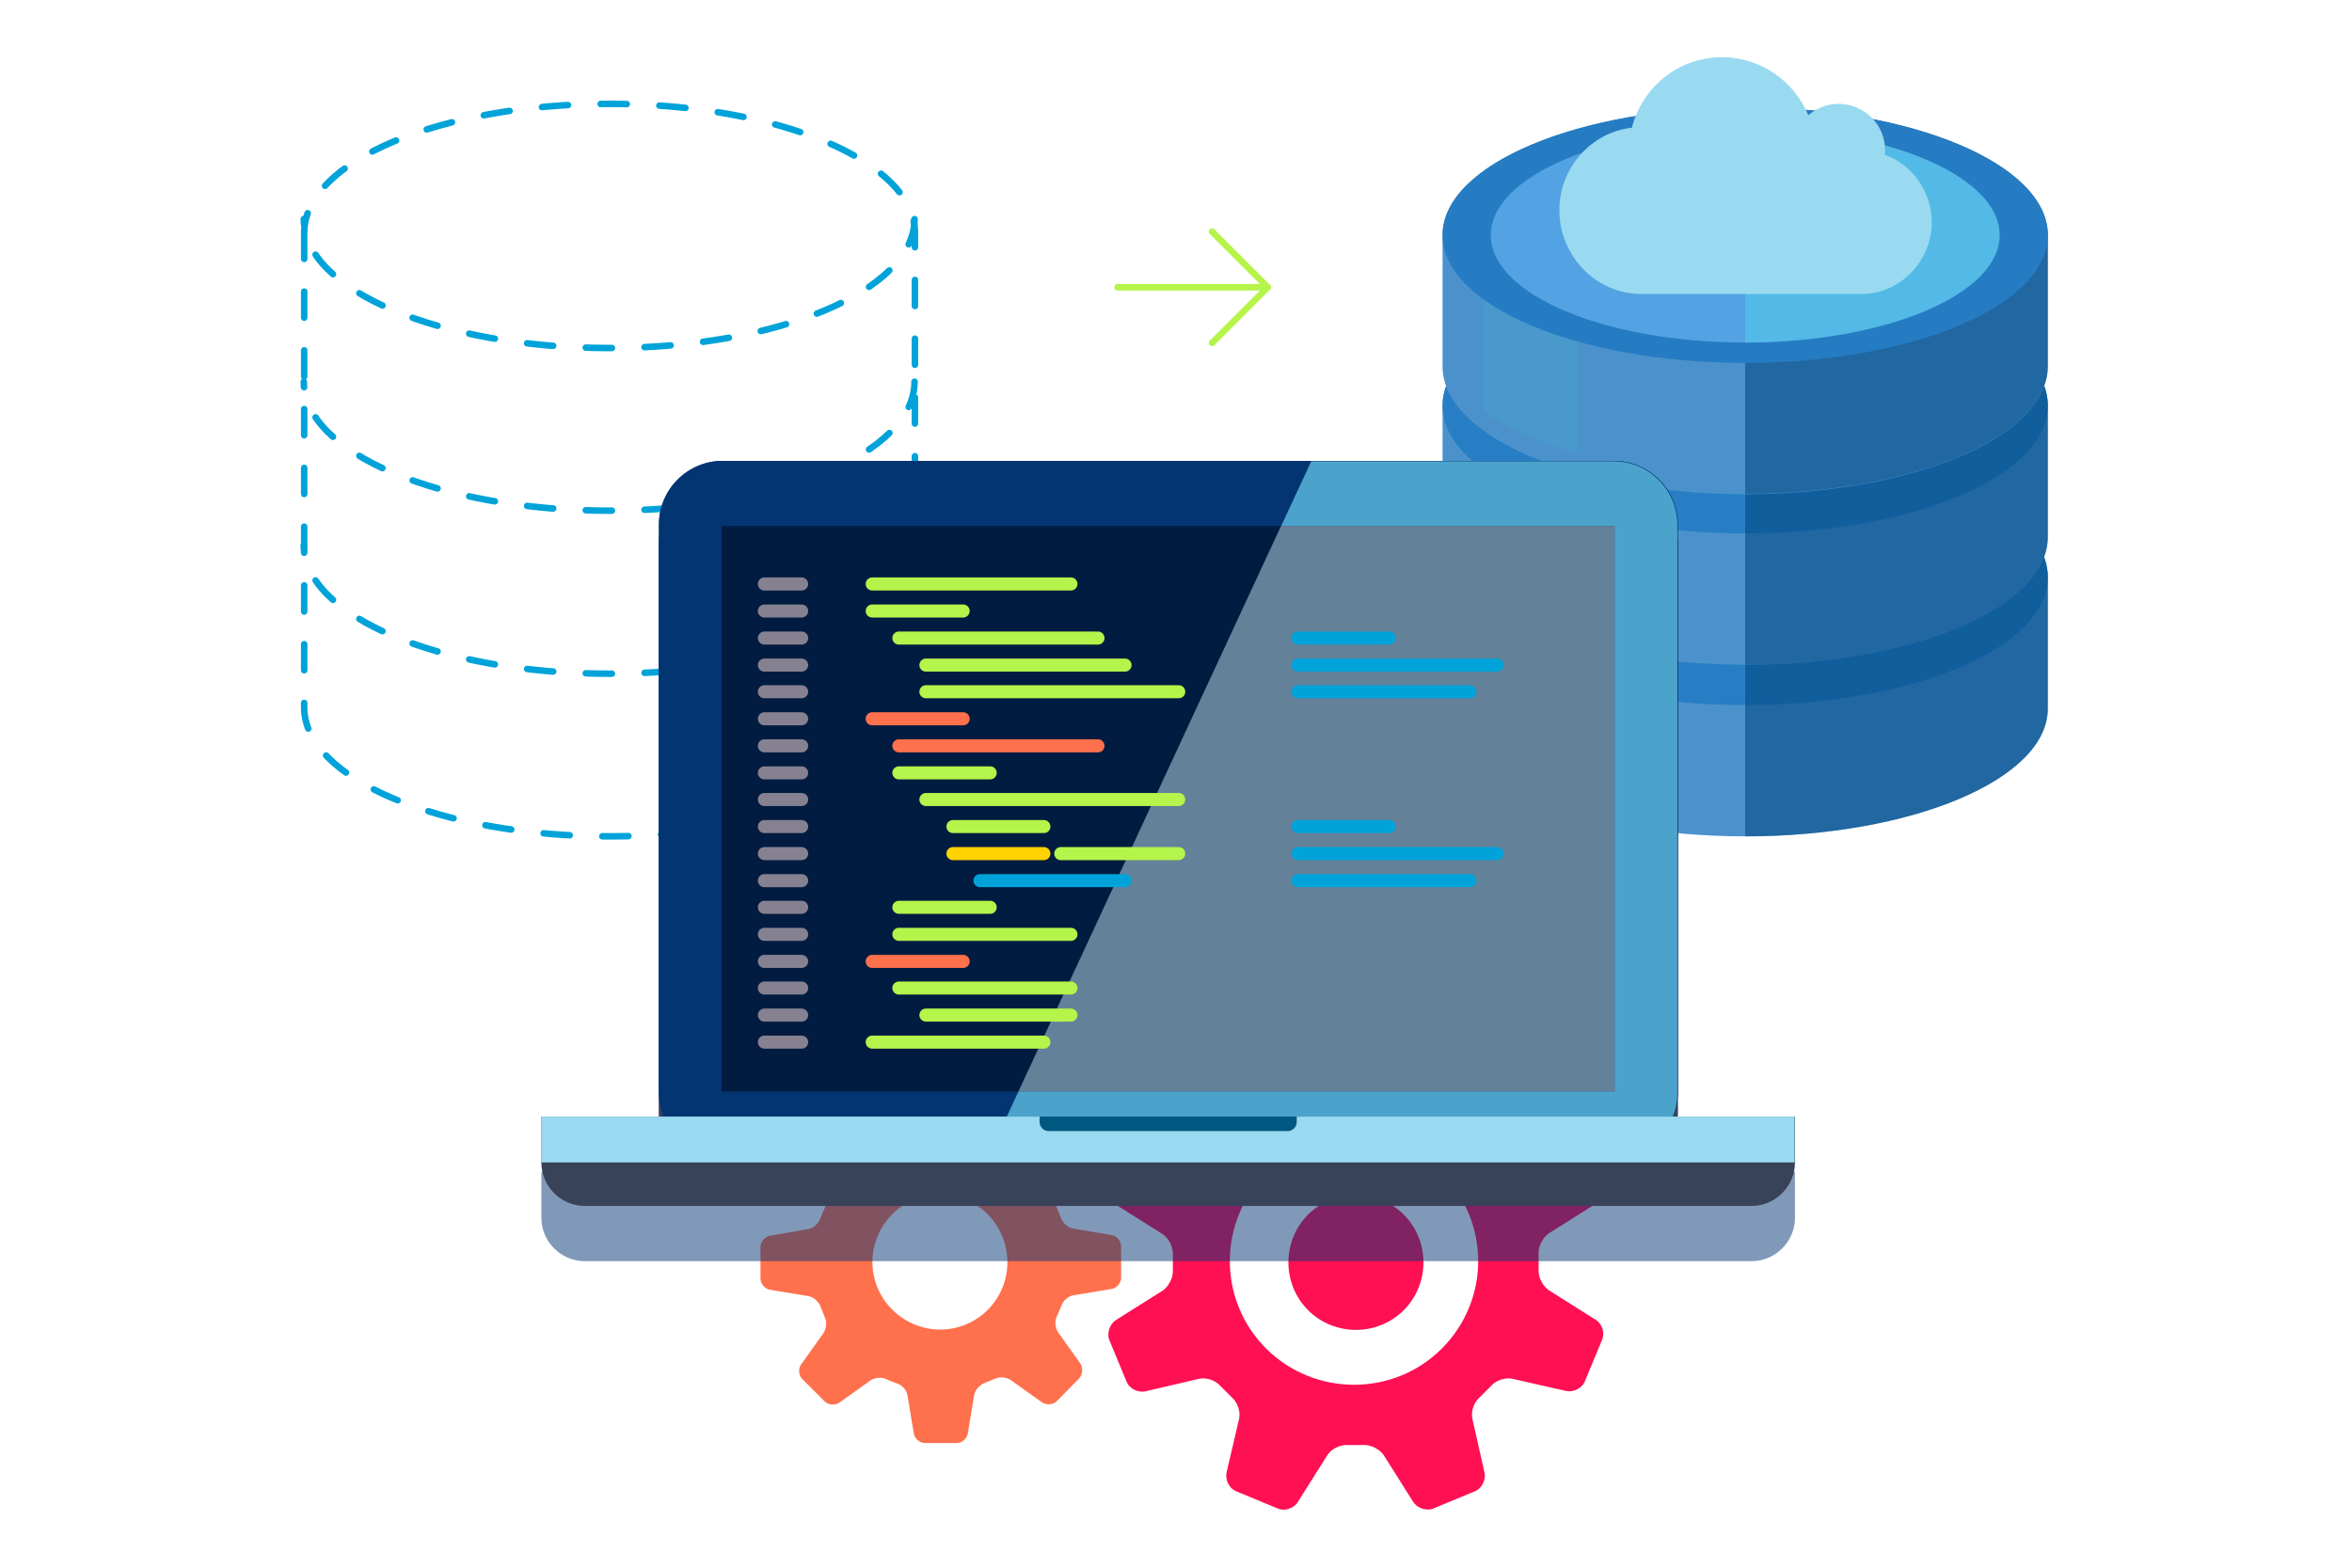 <?xml version="1.0" encoding="utf-8"?>
<!-- Generator: Adobe Illustrator 26.5.0, SVG Export Plug-In . SVG Version: 6.00 Build 0)  -->
<svg version="1.1" id="Layer_2" xmlns="http://www.w3.org/2000/svg" xmlns:xlink="http://www.w3.org/1999/xlink" x="0px" y="0px"
	 viewBox="0 0 600 400" style="enable-background:new 0 0 600 400;" xml:space="preserve">
<style type="text/css">
	.st0{fill:#FF704D;}
	.st1{fill:#FF1053;}
	
		.st2{fill:none;stroke:#00A3D9;stroke-width:1.666;stroke-linecap:round;stroke-linejoin:round;stroke-miterlimit:10;stroke-dasharray:6.664,8.33;}
	.st3{fill:#4B92CC;}
	.st4{opacity:0.19;fill:#49B7CE;}
	.st5{fill:#277EC4;}
	.st6{opacity:0.56;fill:#004680;}
	.st7{fill:#267CC2;}
	.st8{fill:#53A2E3;}
	.st9{opacity:0.5;fill:#54D2ED;}
	.st10{opacity:0.5;fill:#043573;}
	.st11{fill:#384259;}
	.st12{fill:#043573;}
	.st13{fill:#4BA3CC;}
	.st14{fill:#011C40;}
	.st15{opacity:0.5;fill:#C8E6F5;}
	.st16{fill:#99DAF0;}
	.st17{fill:#005780;}
	.st18{fill:none;stroke:#868191;stroke-width:3.332;stroke-linecap:round;stroke-linejoin:round;stroke-miterlimit:10;}
	.st19{fill:none;stroke:#B5F44A;stroke-width:3.332;stroke-linecap:round;stroke-linejoin:round;stroke-miterlimit:10;}
	.st20{fill:none;stroke:#FF704D;stroke-width:3.332;stroke-linecap:round;stroke-linejoin:round;stroke-miterlimit:10;}
	.st21{fill:none;stroke:#FFD200;stroke-width:3.332;stroke-linecap:round;stroke-linejoin:round;stroke-miterlimit:10;}
	.st22{fill:none;stroke:#00A3D9;stroke-width:3.332;stroke-linecap:round;stroke-linejoin:round;stroke-miterlimit:10;}
	.st23{fill:none;stroke:#B5F44A;stroke-width:1.666;stroke-linecap:round;stroke-linejoin:round;stroke-miterlimit:10;}
</style>
<g>
	<g>
		<g>
			<path class="st0" d="M258,292.1c-1,0.7-2.8,0.9-4,0.3c0,0-0.2-0.1-1.4-0.6c-1.2-0.5-1.4-0.6-1.4-0.6c-1.2-0.4-2.4-1.7-2.6-3
				l-1.6-9.7c-0.2-1.3-1.4-2.4-2.7-2.5l-8.4,0c-1.3,0.1-2.5,1.2-2.7,2.5l-1.6,9.7c-0.2,1.3-1.4,2.6-2.6,3.1l-2.8,1.1
				c-1.1,0.6-2.9,0.4-4-0.3l-8-5.7c-1-0.7-2.7-0.7-3.7,0.2l-5.9,5.9c-0.9,1-0.9,2.6-0.2,3.7l5.7,8c0.7,1,0.9,2.8,0.3,4
				c0,0-0.1,0.2-0.6,1.4c-0.5,1.2-0.6,1.4-0.6,1.4c-0.4,1.2-1.7,2.4-3,2.6l-9.7,1.7c-1.3,0.2-2.4,1.4-2.5,2.7l0,8.4
				c0.1,1.3,1.2,2.5,2.5,2.7l9.7,1.6c1.3,0.2,2.6,1.4,3.1,2.6l1.1,2.8c0.6,1.1,0.4,2.9-0.3,4l-5.7,8c-0.8,1-0.7,2.7,0.2,3.7l5.9,5.9
				c1,0.8,2.6,0.9,3.6,0.2l8-5.7c1-0.7,2.8-0.9,4-0.3c0,0,0.2,0.1,1.4,0.6c1.2,0.5,1.4,0.5,1.4,0.5c1.2,0.4,2.4,1.7,2.6,3l1.6,9.7
				c0.2,1.3,1.4,2.4,2.7,2.5l8.4,0c1.3-0.1,2.5-1.2,2.7-2.5l1.6-9.7c0.2-1.3,1.4-2.6,2.6-3.1l2.7-1.1c1.2-0.6,2.9-0.4,4,0.3l8,5.7
				c1,0.7,2.7,0.7,3.7-0.2l5.9-6c0.8-1,0.9-2.6,0.2-3.7l-5.7-8c-0.7-1.1-0.9-2.8-0.3-4c0,0,0.1-0.2,0.6-1.4c0.5-1.2,0.6-1.4,0.6-1.4
				c0.4-1.2,1.7-2.4,3-2.6l9.7-1.6c1.3-0.2,2.4-1.4,2.5-2.7l0-8.4c-0.1-1.3-1.2-2.5-2.5-2.7l-9.7-1.6c-1.3-0.2-2.6-1.4-3.1-2.6
				l-1.1-2.8c-0.5-1.1-0.4-2.9,0.3-4l5.7-8c0.7-1,0.7-2.7-0.2-3.7l-5.9-5.9c-1-0.8-2.6-0.9-3.6-0.2L258,292.1z M255.7,328.6
				c-3.6,8.8-13.7,13-22.5,9.3c-8.8-3.7-13-13.7-9.3-22.5c3.6-8.8,13.7-13,22.5-9.3C255.1,309.7,259.3,319.8,255.7,328.6z"/>
		</g>
	</g>
	<g>
		<g>
			<path class="st1" d="M385.9,292.3c-1.8,0.4-4.2-0.4-5.4-1.8c0,0-0.2-0.2-1.5-1.5c-1.3-1.3-1.5-1.5-1.5-1.5
				c-1.4-1.2-2.2-3.6-1.8-5.4l3.2-13.7c0.4-1.8-0.6-3.9-2.2-4.7l-11.1-4.6c-1.7-0.6-4,0.2-4.9,1.8l-7.5,11.9c-1,1.6-3.3,2.7-5.1,2.6
				l-4.3,0c-1.8,0.1-4.1-1.1-5.1-2.6l-7.5-11.9c-1-1.6-3.2-2.3-4.9-1.8l-11.1,4.6c-1.6,0.8-2.6,2.9-2.2,4.7l3.1,13.7
				c0.4,1.8-0.4,4.2-1.8,5.4c0,0-0.2,0.2-1.5,1.5c-1.3,1.3-1.5,1.5-1.5,1.5c-1.2,1.4-3.6,2.2-5.4,1.8l-13.7-3.1
				c-1.8-0.4-3.9,0.6-4.7,2.2l-4.6,11.1c-0.6,1.7,0.2,4,1.8,4.9l11.9,7.5c1.5,1,2.7,3.3,2.6,5.1l0,4.2c0.1,1.8-1.1,4.1-2.6,5.1
				l-11.9,7.5c-1.6,1-2.3,3.2-1.8,4.9l4.6,11.1c0.8,1.6,2.9,2.6,4.7,2.2l13.7-3.2c1.8-0.4,4.2,0.4,5.4,1.8c0,0,0.2,0.2,1.5,1.5
				c1.3,1.3,1.5,1.5,1.5,1.5c1.4,1.2,2.2,3.6,1.8,5.4l-3.2,13.7c-0.4,1.8,0.6,3.9,2.2,4.7l11.1,4.6c1.7,0.6,4-0.2,4.9-1.8l7.5-11.9
				c1-1.6,3.3-2.7,5.1-2.6l4.2,0c1.8-0.1,4.1,1.1,5.1,2.6l7.5,11.9c1,1.6,3.2,2.3,4.9,1.8l11.1-4.6c1.6-0.8,2.6-2.9,2.2-4.7
				l-3.1-13.7c-0.4-1.8,0.4-4.2,1.8-5.4c0,0,0.2-0.2,1.5-1.5c1.3-1.3,1.5-1.5,1.5-1.5c1.2-1.4,3.6-2.2,5.4-1.8l13.7,3.1
				c1.8,0.4,3.9-0.6,4.7-2.2l4.6-11.1c0.6-1.7-0.2-4-1.8-4.9l-11.9-7.5c-1.5-1-2.7-3.3-2.6-5.1l0-4.3c-0.1-1.8,1.1-4.1,2.6-5.1
				l11.9-7.5c1.6-1,2.3-3.2,1.8-4.9l-4.6-11.1c-0.8-1.6-2.9-2.6-4.7-2.2L385.9,292.3z M367.8,344.1c-12.3,12.3-32.4,12.3-44.8,0
				c-12.4-12.4-12.3-32.4,0-44.7c12.4-12.4,32.4-12.4,44.7,0C380.2,311.7,380.2,331.7,367.8,344.1z M358.1,309.9
				c6.7,6.7,6.7,17.7,0,24.4c-6.7,6.7-17.7,6.7-24.4,0c-6.7-6.7-6.7-17.7,0-24.4C340.4,303.2,351.3,303.2,358.1,309.9z"/>
		</g>
	</g>
	<g>
		<path class="st2" d="M77.6,59.4v121.1c0,18.2,34.9,32.9,77.9,32.9c43,0,77.9-14.7,77.9-32.9V59.4c0-18.2-34.9-32.9-77.9-32.9
			C112.4,26.5,77.6,41.2,77.6,59.4z"/>
		<path class="st2" d="M233.3,139c0,18.2-34.9,32.9-77.9,32.9c-43,0-77.9-14.7-77.9-32.9"/>
		<path class="st2" d="M233.3,97.4c0,18.2-34.9,32.9-77.9,32.9c-43,0-77.9-14.7-77.9-32.9"/>
		<path class="st2" d="M233.3,55.9c0,18.2-34.9,32.9-77.9,32.9c-43,0-77.9-14.7-77.9-32.9"/>
	</g>
	<g>
		<path class="st3" d="M522.4,147.3v33.5c0,18-34.6,32.6-77.2,32.6c-42.7,0-77.2-14.6-77.2-32.6v-33.5c0-18,34.6-32.6,77.2-32.6
			C487.9,114.7,522.4,129.3,522.4,147.3z"/>
		<path class="st4" d="M402.4,114.5c-9.7,2.7-17.9,6.4-23.8,10.7v66.4c5.9,4.3,14.1,7.9,23.8,10.7V114.5z"/>
		<ellipse class="st5" cx="445.2" cy="147.3" rx="77.2" ry="32.6"/>
		<path class="st6" d="M522.4,180.8v-33.5c0-18-34.6-32.6-77.2-32.6v98.7C487.9,213.4,522.4,198.8,522.4,180.8z"/>
		<path class="st3" d="M522.4,103.5V137c0,18-34.6,32.6-77.2,32.6c-42.7,0-77.2-14.6-77.2-32.6v-33.5c0-18,34.6-32.6,77.2-32.6
			C487.9,70.9,522.4,85.5,522.4,103.5z"/>
		<path class="st4" d="M402.4,70.8c-9.7,2.7-17.9,6.4-23.8,10.7v66.4c5.9,4.3,14.1,7.9,23.8,10.7V70.8z"/>
		<ellipse class="st5" cx="445.2" cy="103.5" rx="77.2" ry="32.6"/>
		<path class="st6" d="M522.4,137v-33.5c0-18-34.6-32.6-77.2-32.6v98.7C487.9,169.6,522.4,155,522.4,137z"/>
		<path class="st3" d="M522.4,60v33.5c0,18-34.6,32.6-77.2,32.6c-42.7,0-77.2-14.6-77.2-32.6V60c0-18,34.6-32.6,77.2-32.6
			C487.9,27.3,522.4,41.9,522.4,60z"/>
		<path class="st4" d="M402.4,33.9h13.4v-4.1c-15.7,2.7-28.8,7.6-37.3,13.7v61.4c5.9,4.3,14.1,7.9,23.8,10.7V33.9z"/>
		<path class="st6" d="M522.4,93.4V60c0-18-34.6-32.6-77.2-32.6V126C487.9,126,522.4,111.4,522.4,93.4z"/>
		<ellipse class="st7" cx="445.2" cy="60" rx="77.2" ry="32.6"/>
		<ellipse class="st8" cx="445.2" cy="60" rx="64.9" ry="27.4"/>
		<path class="st9" d="M510.1,60c0-15.1-29-27.4-64.9-27.4v54.8C481.1,87.3,510.1,75.1,510.1,60z"/>
	</g>
	<path class="st10" d="M138.1,299v11.7c0,6.1,5,11.1,11.1,11.1h297.6c6.1,0,11.1-5,11.1-11.1V299H138.1z"/>
	<g>
		<g>
			<g>
				<g>
					<path class="st11" d="M411.7,122.6H184.3c-8.9,0-16.2,7.3-16.2,16.2v145c0,8.9,7.3,16.2,16.2,16.2h227.5
						c8.9,0,16.2-7.3,16.2-16.2v-145C428,129.9,420.7,122.6,411.7,122.6z"/>
					<path class="st11" d="M411.7,122.6H184.3c-8.9,0-16.2,7.3-16.2,16.2v145c0,8.9,7.3,16.2,16.2,16.2h227.5
						c8.9,0,16.2-7.3,16.2-16.2v-145C428,129.9,420.7,122.6,411.7,122.6z"/>
				</g>
				<path class="st11" d="M411.7,300.1c8.9,0,16.2-7.3,16.2-16.2v-145c0-8.9-7.3-16.2-16.2-16.2h-77.2l-82.4,177.4H411.7z"/>
				<rect x="184.1" y="139.2" class="st11" width="227.8" height="144.3"/>
				<polygon class="st11" points="259.8,283.5 411.9,283.5 411.9,139.2 326.8,139.2 				"/>
			</g>
			<g>
				<g>
					<path class="st12" d="M411.7,117.6H184.3c-8.9,0-16.2,7.3-16.2,16.2v145c0,8.9,7.3,16.2,16.2,16.2h227.5
						c8.9,0,16.2-7.3,16.2-16.2v-145C428,124.9,420.7,117.6,411.7,117.6z"/>
					<path class="st12" d="M411.7,117.6H184.3c-8.9,0-16.2,7.3-16.2,16.2v145c0,8.9,7.3,16.2,16.2,16.2h227.5
						c8.9,0,16.2-7.3,16.2-16.2v-145C428,124.9,420.7,117.6,411.7,117.6z"/>
				</g>
				<path class="st12" d="M411.7,295.1c8.9,0,16.2-7.3,16.2-16.2v-145c0-8.9-7.3-16.2-16.2-16.2h-77.2l-82.4,177.4H411.7z"/>
				<rect x="184.1" y="134.2" class="st12" width="227.8" height="144.3"/>
				<polygon class="st12" points="259.8,278.5 411.9,278.5 411.9,134.2 326.8,134.2 				"/>
			</g>
			<g>
				<path class="st13" d="M411.7,295.1c8.9,0,16.2-7.3,16.2-16.2v-145c0-8.9-7.3-16.2-16.2-16.2h-77.2l-82.4,177.4H411.7z"/>
				<rect x="184.1" y="134.2" class="st14" width="227.8" height="144.3"/>
				<polygon class="st15" points="259.8,278.5 411.9,278.5 411.9,134.2 326.8,134.2 				"/>
			</g>
		</g>
		<g>
			<path class="st11" d="M138.1,284.9v11.7c0,6.1,5,11.1,11.1,11.1h297.6c6.1,0,11.1-5,11.1-11.1v-11.7H138.1z"/>
			<rect x="138.1" y="284.9" class="st16" width="319.7" height="11.7"/>
			<path class="st17" d="M265.2,284.9v1.4c0,1.2,1,2.3,2.3,2.3h61c1.2,0,2.3-1,2.3-2.3v-1.4H265.2z"/>
		</g>
		<g>
			<line class="st18" x1="195" y1="149" x2="204.5" y2="149"/>
			<line class="st18" x1="195" y1="155.9" x2="204.5" y2="155.9"/>
			<line class="st18" x1="195" y1="162.8" x2="204.5" y2="162.8"/>
		</g>
		<g>
			<line class="st18" x1="195" y1="169.7" x2="204.5" y2="169.7"/>
			<line class="st18" x1="195" y1="176.5" x2="204.5" y2="176.5"/>
			<line class="st18" x1="195" y1="183.4" x2="204.5" y2="183.4"/>
		</g>
		<g>
			<line class="st18" x1="195" y1="190.3" x2="204.5" y2="190.3"/>
			<line class="st18" x1="195" y1="197.2" x2="204.5" y2="197.2"/>
			<line class="st18" x1="195" y1="204" x2="204.5" y2="204"/>
		</g>
		<g>
			<line class="st18" x1="195" y1="210.9" x2="204.5" y2="210.9"/>
			<line class="st18" x1="195" y1="217.8" x2="204.5" y2="217.8"/>
			<line class="st18" x1="195" y1="224.7" x2="204.5" y2="224.7"/>
		</g>
		<g>
			<line class="st18" x1="195" y1="231.5" x2="204.5" y2="231.5"/>
			<line class="st18" x1="195" y1="238.4" x2="204.5" y2="238.4"/>
			<line class="st18" x1="195" y1="245.3" x2="204.5" y2="245.3"/>
		</g>
		<g>
			<line class="st18" x1="195" y1="252.1" x2="204.5" y2="252.1"/>
			<line class="st18" x1="195" y1="259" x2="204.5" y2="259"/>
			<line class="st18" x1="195" y1="265.9" x2="204.5" y2="265.9"/>
		</g>
		<g>
			<line class="st19" x1="222.5" y1="149" x2="273.2" y2="149"/>
			<line class="st19" x1="222.5" y1="155.9" x2="245.7" y2="155.9"/>
			<line class="st19" x1="229.3" y1="162.8" x2="280.1" y2="162.8"/>
		</g>
		<line class="st19" x1="236.2" y1="169.7" x2="287" y2="169.7"/>
		<line class="st19" x1="236.2" y1="176.5" x2="300.7" y2="176.5"/>
		<line class="st20" x1="222.5" y1="183.4" x2="245.7" y2="183.4"/>
		<line class="st20" x1="229.3" y1="190.3" x2="280.1" y2="190.3"/>
		<line class="st19" x1="229.3" y1="197.2" x2="252.6" y2="197.2"/>
		<line class="st19" x1="236.2" y1="204" x2="300.7" y2="204"/>
		<line class="st19" x1="243.1" y1="210.9" x2="266.3" y2="210.9"/>
		<line class="st21" x1="243.1" y1="217.8" x2="266.3" y2="217.8"/>
		<line class="st19" x1="270.6" y1="217.8" x2="300.7" y2="217.8"/>
		<line class="st22" x1="250" y1="224.7" x2="287" y2="224.7"/>
		<g>
			<line class="st22" x1="331.1" y1="210.9" x2="354.4" y2="210.9"/>
			<line class="st22" x1="331.1" y1="217.8" x2="381.9" y2="217.8"/>
			<line class="st22" x1="331.1" y1="224.7" x2="375" y2="224.7"/>
		</g>
		<g>
			<line class="st22" x1="331.1" y1="162.8" x2="354.4" y2="162.8"/>
			<line class="st22" x1="331.1" y1="169.7" x2="381.9" y2="169.7"/>
			<line class="st22" x1="331.1" y1="176.5" x2="375" y2="176.5"/>
		</g>
		<line class="st19" x1="229.3" y1="231.5" x2="252.6" y2="231.5"/>
		<line class="st19" x1="229.3" y1="238.4" x2="273.2" y2="238.4"/>
		<line class="st20" x1="222.5" y1="245.3" x2="245.7" y2="245.3"/>
		<line class="st19" x1="229.3" y1="252.1" x2="273.2" y2="252.1"/>
		<line class="st19" x1="236.2" y1="259" x2="273.2" y2="259"/>
		<line class="st19" x1="222.5" y1="265.9" x2="266.3" y2="265.9"/>
	</g>
	<path class="st16" d="M416.3,32.6c2.6-10.3,11.8-18,23-18c9.9,0,18.4,6.1,22,14.8c2.1-1.8,4.8-2.9,7.7-2.9
		c6.6,0,11.9,5.3,11.9,11.9c0,0.4-0.1,0.7-0.1,1.1c7,2.4,12,9.5,12,17.2c0,9.8-8,18.3-17.8,18.3h-56.4c-11.5,0-20.8-9.8-20.8-21.3
		C397.7,43,405.9,33.7,416.3,32.6z"/>
	<g>
		<g>
			<line class="st23" x1="323.4" y1="73.3" x2="309.2" y2="59.1"/>
			<line class="st23" x1="309.2" y1="87.5" x2="323.4" y2="73.3"/>
		</g>
		<line class="st23" x1="285.1" y1="73.3" x2="323.4" y2="73.3"/>
	</g>
</g>
</svg>
